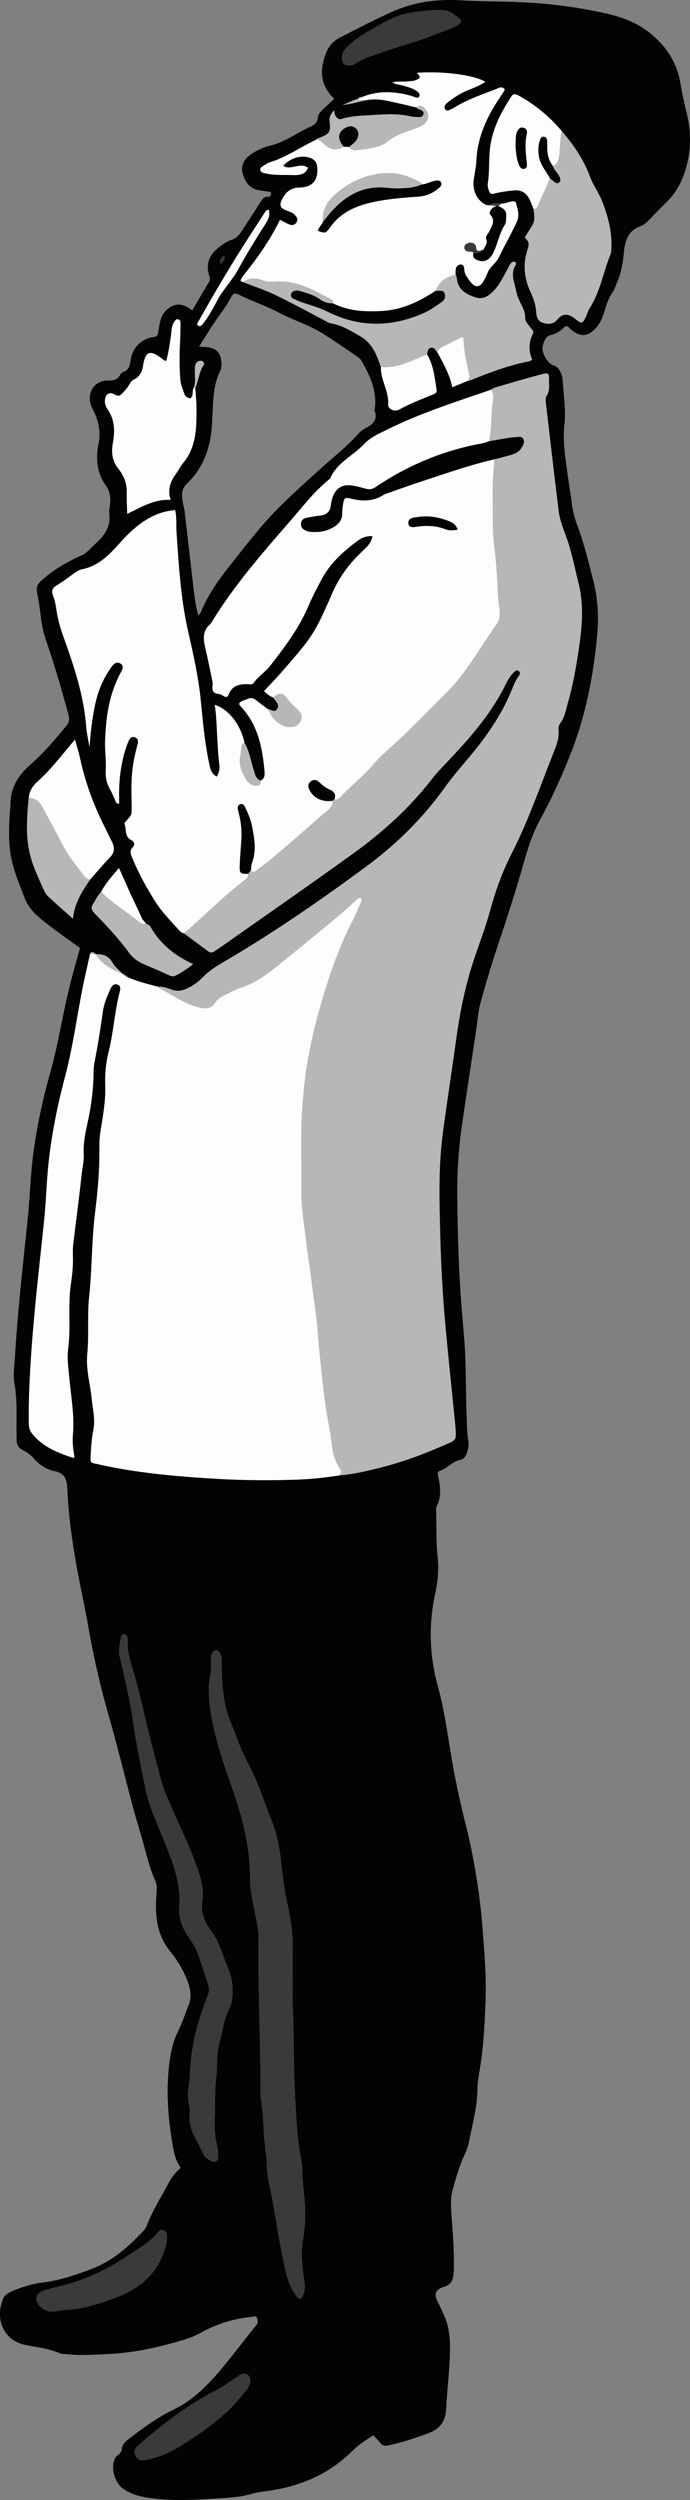 <svg xmlns="http://www.w3.org/2000/svg" id="Layer_1" viewBox="0 0 264.98 958.82"><rect x="0" y="0" width="264.98" height="958.82" fill="#808080" stroke="none"/><defs><style>.cls-1{fill:#3a3a3a;}.cls-1,.cls-2,.cls-3,.cls-4{stroke-width:0px;}.cls-2{fill:#b7b7b7;}.cls-3{fill:#fdfdfd;}.cls-4{fill:#030303;}</style></defs><path class="cls-4" d="M30.74,363.58c-5.2-3.76-10.52-7.41-15.48-11.54-2.59-2.16-4.64-4.63-5.87-7.77-1.69-4.33-3.42-8.64-4.59-13.15-1.63-6.24-1.44-12.58-1.07-18.93.07-1.24.29-2.49.29-3.73-.01-6.25,2.87-10.98,7.45-15,5.2-4.56,9.7-9.79,14.06-15.15,1.15-1.42,1.17-2.7.72-4.37-2.57-9.52-5.38-18.96-8.55-28.29-1.07-3.14-1.77-6.3-2.09-9.6-.3-3.04-.86-6.06-1.4-9.07-.33-1.87.25-3,1.73-4.34,4.61-4.16,9.84-7.17,15.46-9.66,2.1-.93,3.48-2.86,5.17-4.36,3.51-3.11,6.02-6.58,5.4-11.62-.15-1.21.2-2.48.32-3.72.24-2.54-.07-4.89-1.64-7.08-3.46-4.82-3.98-10.29-2.81-15.92.93-4.44.07-8.53-1.79-12.52-.24-.51-.56-.99-.79-1.5-2.33-5.2.81-10.42,6.24-10.33,2.13.04,3.69-.29,4.7-2.25.2-.39.56-.84.94-.95,2.74-.81,2.76-3.13,3.17-5.33.81-4.32,4.34-7.64,8.72-8.14,1.2-.14,1.52-.64,1.67-1.64.18-1.23.43-2.45.67-3.67.35-1.81.97-3.48,2.32-4.82,3.06-3.01,6.36-3.11,10.12-.07,2.17-3.68,4.3-7.34,6.48-10.96.55-.91.29-1.67.01-2.56-1.29-4.16-.01-7.61,3.27-10.28,1.57-1.27,3.29-2.6,5.17-3.19,1.94-.62,3.02-1.79,4.01-3.32,2.28-3.52,4.59-7.01,6.85-10.55.85-1.33,1.43-2.89,3.46-2.77.63.03,1-.52,1.04-1.13.05-.83-.64-.74-1.17-.82-1.12-.16-2.24-.31-3.36-.49-3.79-.61-5.53-3.29-6.42-6.65-.72-2.74.55-5.4,3.32-7.22,2.29-1.5,4.79-2.7,7.42-3.31,5.76-1.33,10.32-5.08,15.61-7.36,1.37-.59,2.41-1.59,2.59-3.49.14-1.51,1.63-2.66,2.76-3.78,1.11-1.1,2.28-2.13,3.54-3.3-5.39-5.02-5.69-10.86-3.32-17.22,1.05-2.81,2.88-4.93,5.47-6.25,6.44-3.31,12.89-6.63,19.47-9.65C158.54.85,167.54-.43,176.89.12c7.35.44,14.73.4,22.09.68,11.58.45,23.03,1.9,34.33,4.5,6.02,1.39,11.6,3.55,16.51,7.56,6.16,5.03,10.16,11.19,11.48,19.03.64,3.8,1.42,7.56,2.37,11.3,1.94,7.64,1.77,15.27-.7,22.8-1.43,4.38-3.65,8.28-6.98,11.51-1.79,1.74-3.51,3.55-5.26,5.32-1.44,1.46-2.82,3.22-4.68,3.89-5.36,1.91-6.12,6.32-6.56,11.01-.35,3.75-1.11,7.39-2.62,10.85-.5,1.14-.85,2.39-1.55,3.39-1.66,2.38-2.49,5.06-3.31,7.77-.75,2.52-1.82,4.87-3.8,6.72-2.72,2.55-5.14,2.74-8.19.52-.55-.4-1.05-.86-1.52-1.35-.7-.72-1.3-.7-1.99.03-1.36,1.41-2.94,2.35-4.91,2.82-2.14.51-2.77,2.63-3.22,4.42-.54,2.13,1.91,6.54,3.96,7.16,2.09.63,2.79,2.14,3.39,3.87.22.63.33,1.33.36,2,.3,5.66,1.32,11.4.67,16.95-.76,6.57.41,12.79,1.22,19.14.49,3.82,1.23,7.61,1.68,11.43.33,2.85,1.11,5.54,2.1,8.2,2.54,6.8,4.23,13.82,6.03,20.84,1.78,6.94,2.22,13.9,1.57,20.91-1.43,15.51-4.35,30.71-10.05,45.29-3.47,8.88-7.42,17.52-12,25.89-2.9,5.28-4.68,11.06-6.32,16.84-3.05,10.79-6.54,21.45-10.1,32.07-2.31,6.88-4.36,13.83-6.28,20.82-.99,3.58-1.24,7.36-1.79,11.06-1.79,11.88-3.6,23.75-5.34,35.63-1.25,8.53-1.9,17.12-1.88,25.75.02,9.86.29,19.72.72,29.58.39,8.95,1.17,17.87,1.92,26.79.84,9.95.55,19.95.96,29.91.13,3.17.07,6.35.63,9.49.31,1.72-.03,3.34-.64,4.99-.49,1.31-1.25,2.18-2.56,2.44-3.01.59-4.86,3.28-7.71,4.16-1,.31-.84,1.19-.66,2,.86,3.93,1.37,7.83-.57,11.63-.24.47-.2,1.11-.19,1.67.19,5.78-.11,11.56.53,17.33.52,4.66.21,9.35-.79,13.88-2.68,12.1-2.41,24.06.88,35.99,2.9,10.51,4.1,21.35,6.07,32.04,1.38,7.46,3.07,14.87,4.93,22.22,2.69,10.57,5.29,26.48,6.11,37.63.69,9.38,1.59,18.76,1.26,28.18-.33,9.29-.78,18.57-2.36,27.76-.38,2.23-.78,4.5-.78,6.75-.01,6.65-1.85,12.99-3.07,19.44-.38,2.01-.99,3.96-1.88,5.81-2.09,4.31-3.33,8.91-4.58,13.5-.87,3.21-.68,6.53-.43,9.8.52,6.67,1.02,13.34.92,20.03-.02,1.24-.09,2.5-.35,3.71-.39,1.78-1.49,3-3.29,3.54-3.48,1.05-4.18,2.65-2.51,5.88.83,1.61,1.56,3.27,2.31,4.91,1.84,4.02,2.35,8.23,2.35,12.58,0,7.95-1.15,15.82-1.5,23.74-.18,4.06-2.16,7.33-6.52,8.95-5.21,1.94-10.42,3.73-15.87,4.84-1.11.22-1.98.08-2.73-.82-.86-1.03-1.8-1.99-2.8-3.1-2.9,1.79-5.7,3.63-8.13,6.04-8.67,8.6-19.29,13.27-31.23,15.11-2.57.4-5.17.64-7.68,1.37-4.28,1.24-8.7,1.45-13.11,1.72-9.72.58-19.44,1.25-29.1-.8-2.38-.5-4.53-1.48-6.54-2.74-3.21-2-5-7.27-3.82-10.85.29-.87.66-1.74,1.46-2.23,1.02-.63,1.39-1.44,1.58-2.65.3-1.91,1.93-3.01,3.36-4.12,5.2-4.04,10.59-7.85,16.51-10.72,6.92-3.35,12.27-8.51,17.14-14.19,5.02-5.84,9.59-12.06,14.47-18.02.79-.97.81-1.69.45-2.72-.49-1.42-1.49-.63-2.25-.57-7.1.62-13.7,2.8-19.91,6.29-2.57,1.45-5.42,2.3-8.25,3.11-8.94,2.57-17.99,4.43-27.35,4.84-5.22.23-10.4.59-15.6,0-.79-.09-1.65,0-2.35-.3-4.2-1.83-8.69-2.33-13.13-3.19-3.63-.7-6.77-2.61-8.56-6.12-1.92-3.78-1.69-7.65-.22-11.48.6-1.55,2.01-2.43,3.5-3.05,3.76-1.56,7.55-2.82,11.69-3.32,6.63-.8,12.97-2.94,19.21-5.35,7.71-2.99,13.68-8.28,19.25-14.15.62-.65,1.23-1.4,1.54-2.22,2.22-5.86,5.61-11.11,8.53-16.61,1.13-2.13,2.57-3.97,4.56-5.64-1.97-2.68-2.62-5.75-3.15-8.89-1.72-10.22-2.54-20.46-1.29-30.81.54-4.42,1.39-8.67,3.42-12.72,1.62-3.23,2.72-6.71,4.06-10.08,1.62-4.1.15-8.04-1.56-11.8-1.46-3.21-3.45-6.17-5.64-8.88-5.35-6.63-5.76-14.31-5.14-22.23.13-1.63.21-3.15-.46-4.63-2.62-5.7-3.74-11.85-5.56-17.78-4.54-14.85-7.85-30.01-12.16-44.92-3.3-11.42-5.97-23.03-8.01-34.77-1.3-7.48-3-14.88-4.35-22.35-1.8-10.04-3.3-20.14-3.71-30.35-.15-3.62-.7-6.14-4.94-7.01-3.03-.62-5.81-2.35-7.97-4.91-1.13-1.34-2.74-2.4-4.33-3.2-1.71-.86-2.21-2.18-2.25-3.83-.06-3.06-.05-6.12-.03-9.18.03-4.19-.06-8.36-.81-12.52-.6-3.35,0-6.78.2-10.17,1.06-17.77,3.1-35.45,4.93-53.15.61-5.86.86-11.76,1.36-17.63,1.11-13.15,3.82-25.99,7.38-38.67,2.97-10.59,4.58-21.49,7.2-32.15,1.24-5.05,2.7-10.05,4.1-15.22ZM47.78,374.01c-.07-.43-.33-.6-.75-.55l-.06-.04c-1.27-1.39-2.83-2.61-3.75-4.2-1.5-2.6-3.61-3.44-6.39-3.25l-.07-.03c-1.23-1.06-1.49-1.08-2.17-.17-1.02,4.64-2.12,9.26-3.03,13.92-2.15,11-3.65,22.13-6.52,32.98-3.28,12.4-5.79,24.93-6.8,37.74-.47,5.99-.71,12-1.33,17.97-1.74,16.8-3.74,33.57-4.9,50.42-.62,9.05-1.08,18.1-.96,27.18.02,1.56.42,2.83,1.42,4.03,4.1,4.93,9.71,7.22,15.58,9.07.25.08.43-.05.53-.5-.5-2.63-.86-5.48-.6-8.27.68-7.3-.69-14.44-1.36-21.63-.36-3.85-.95-7.72-.45-11.51.8-6.12.3-12.22.51-18.33.05-1.36.08-2.72.24-4.06.49-4.04,1.17-8.06,1.08-12.15-.04-1.81-.1-3.64.11-5.44,1.03-8.75,2.25-17.48,3.16-26.24.29-2.81,1.01-5.57.87-8.43-.2-4,.57-7.9,1.44-11.77,1.21-5.43,2-10.9,2.26-16.46.11-2.26-.02-4.53.42-6.78,1.31-6.55,2.33-13.14,3.26-19.75.43-3.03,1.67-5.87,2.95-8.65.51-1.1,1.35-1.98,2.67-1.51,1.18.43,1.16,1.49.88,2.58-1.98,7.56-2.38,15.42-4.26,23-1.06,4.29-1.54,8.66-1.35,13.12.15,3.5-.23,7-.7,10.48-.58,4.26-1.62,8.47-1.55,12.8.13,8.39-.55,16.77-1.6,25.05-1.38,10.92-1.17,21.9-2.34,32.82-.77,7.17,0,14.47-.7,21.71-.58,5.91,1.12,11.68,1.72,17.52.41,3.94,1.41,7.85.6,11.81-.66,3.24-.84,6.5-1.03,9.79-.18,2.99.21,2.7,2.29,3.15.66.14,1.32.3,1.99.45,14.77,3.19,29.79,4.45,44.83,5.31,9.61.55,19.25.59,28.88.32,5.78-.16,11.53-.74,17.24-1.63,5.43-.46,10.72-1.67,15.97-3,8.59-2.16,16.86-5.24,24.97-8.81,4.18-1.84,4.27-1.64,3.94-6.18-.05-.68-.1-1.36-.17-2.03-1.31-13.2-2.73-26.38-3.9-39.59-1.31-14.69-1.82-29.42-2.06-44.16-.15-9.2.05-18.38,1.25-27.49,1.6-12.13,3.5-24.22,5.17-36.34,1.42-10.27,3.46-20.31,6.72-30.12,2.04-6.13,4.42-12.16,6.1-18.38,2.12-7.81,4.82-15.41,8.48-22.55,6.29-12.25,10.73-25.22,15.79-37.95,1.2-3.02,2.54-6.06,2.16-9.5-.09-.83.24-1.9.76-2.56,1.6-2.07,1.96-4.54,2.64-6.92,1.57-5.45,2.73-10.98,3.64-16.59,1.64-10.1,3.2-20.1.59-30.33-1.39-5.47-2.4-11.04-4.27-16.4-1.26-3.63-2.84-7.2-3.31-11.05-1.66-13.61-3.26-27.22-4.84-40.84-.13-1.1-.3-2.5.23-3.31,1.33-2.02.87-4.17.92-6.26.06-2.34-.31-2.64-2.59-2.04-5.25,1.38-10.48,2.88-15.69,4.44-1.38.41-2.86.67-4.07,1.56-13.36,4.61-26.85,8.86-39.57,15.16-3.24,1.6-6.54,2.95-9.11,5.68-4.21,4.48-10.37,7.03-12.99,13.1-.08.19-.3.34-.47.48-5.77,4.67-10.25,10.56-15.07,16.11-10.7,12.3-21.43,24.58-29.97,38.57-.18.29-.35.61-.6.82-2.82,2.4-2.73,5.41-1.97,8.66,1.03,4.41,1.93,8.84,2.85,13.28.27,1.32-.4,2.93.4,3.98.76.99,2.54.56,3.6,1.47.17.14.38.24.59.33.77.35,1.29.09,1.58-.69,1.29-3.51,4.16-4.14,7.42-4.06.76.02,1.61.35,2.19-.46,1.81-2.5,4.5-4.19,6.37-6.58,5.57-7.14,11.05-14.37,14.64-22.81,1.55-3.64,3.39-7.16,5.28-10.65,3.28-6.04,8.23-10.47,13.64-14.46,1.61-1.19,3.44-1.98,5.75-1.76-.5,2.3-1.77,3.83-3.3,5.2-5.55,5.01-9.84,10.91-12.68,17.85-.99,2.41-2.14,4.75-3.21,7.12-1.97,4.36-4.4,8.45-7.4,12.16-2.91,3.61-5.97,7.1-9.03,10.58-1.92,2.18-3.96,4.25-6.06,6.49,1.16,1.02,2.1,1.98,3.45,2.39.2.26.38.54.6.79.89,1.05,1.87,2.22,1.07,3.6-.99,1.71-2.39.19-3.61.15-1.54-1.15-3.1-2.27-4.6-3.47-1-.8-2.05-.99-3.16-.47-1.1.52-2.42.63-3.23,1.63-.08.55.19.89.51,1.23,6.67,6.99,8.38,15.81,9.19,24.96.12,1.39.04,2.75-1.46,3.5-1.91-.65-2.19-2.39-2.71-3.99-1.12-3.49-1.57-7.21-3.53-10.42-1.49-7.02-6.07-12.93-11.42-14.64.17,1.38.38,2.72.48,4.06.47,6.33.52,12.69,1.28,19,.19,1.56-.08,3.05-1.05,4.48-1.97-1.1-2.4-2.82-2.79-4.61-1.79-8.21-2.52-16.59-3.35-24.91-.89-8.93-2.89-17.65-4.85-26.31-2.83-12.47-3.55-25.08-4.42-37.72-.2-2.86.14-5.79-.54-8.68-7.67.68-13.36,4.62-18.44,9.67-2.17,2.16-4.11,4.54-6.28,6.69-3.1,3.07-6.64,5.48-11.03,6.36-.9.18-1.7.59-2.45,1.12-2.41,1.7-4.75,3.51-7.26,5.03-1.82,1.09-2.09,2.23-1.35,4.14.69,1.77,1.04,3.71,1.31,5.61.5,3.5,1.49,6.83,2.69,10.15,4,11.09,7.73,22.27,8.67,34.15.21,2.67.83,5.31,1.26,7.97.44-5.96,1.08-11.8,2.44-17.56,1.14-4.81,3.16-9.2,6.02-13.21.85-1.19,1.92-2.15,3.41-1.28,1.44.84.9,2.09.26,3.26-4.57,8.27-5.84,17.31-6.13,26.56-.12,3.74.48,7.52.25,11.18-.19,3.08.56,5.43,1.97,7.88.62,1.08,1.03,2.27,1.59,3.38.31.61.26,1.6,1.57,1.48,0-2.07-.07-4.11.01-6.14.21-5.35,1.04-10.59,2.76-15.68.29-.86.64-1.7,1.02-2.51.42-.91,1.14-1.47,2.17-1.15,1.19.37,1.46,1.33,1.2,2.45-.2.88-.46,1.75-.67,2.63-.54,2.2-.98,4.42-1.28,6.67-.68,5.09-.44,10.18-.38,15.28.04,2.85,0,2.84-2.52,5.54-.13.14-.3.42-.25.55.84,2.08-.12,4.88,2.52,6.27,1.19.63,1.68,1.77.69,2.79-1.34,1.38-.82,2.66-.25,4.04,2.42,5.89,5.48,11.45,8.87,16.81,2.73,4.3,6.36,7.93,9.81,11.68.27.3.79.36,1.2.54,3.08,2.28,6.16,4.57,9.24,6.85.82.61,1.65.63,2.5.01.92-.66,1.89-1.26,2.81-1.91,16.78-11.81,33.65-23.49,50.29-35.48,11.35-8.18,21.73-17.47,30.33-28.62,1.59-2.06,3.39-3.96,5.19-5.85,9.03-9.45,17.7-19.15,23.45-31.08.74-1.54,1.74-2.92,2.95-4.13.5-.5,1.1-.94,1.77-.44.66.49.56,1.27.14,1.83-1.53,2.02-2.33,4.4-3.3,6.69-2.67,6.3-6.23,12.03-10.27,17.55-4.7,6.42-10.26,12.13-14.88,18.57-8.41,11.75-18.56,21.77-30.09,30.28-18.06,13.32-36.55,26.06-55.98,37.35-2.57,1.49-4.94,3.19-7.02,5.31-1.93,1.96-4.15,3.51-6.71,4.53-1.61.64-3.17.81-4.94.19-1.77-.63-3.6-1.36-5.58-1.22-3.91-1-7.83-1.97-11.55-3.61-.25-.51-.63-.8-1.23-.75l-.02-.02ZM137.5,37.87l-.09.04c-2.04.56-3.86,1.68-5.85,2.32,2.87-.22,5.67-1.02,8.49-1.68,2.9-.63,5.8-.5,8.68.1,3.06.64,6.11,1.38,9.16,2.07.18.3.4.48.73.18.46.11.91.22,1.37.33.37.68,1.13.68,1.71.99.62.33,1.17.79.92,1.61-.23.73-.87,1.09-1.57,1.08-1.12,0-2.28-.04-3.36-.29-6.3-1.43-12.62-.52-18.94-.26-2.02.08-4.04.48-6.05.8-1.05.17-2.01,1.12-3.15.14-.86-.75-1.16-1.73-1.14-3q-2.14,1.93-1.82,4.31c.52,3.92.02,4.75-3.85,6.22-.53.2-1.08.31-1.44.8-5.91,2.79-11.29,6.67-17.62,8.6-.85.26-1.61.82-2.37,1.31-.65.41-1.53.75-1.28,1.75.23.9,1.05.98,1.85,1.17,3.53.84,7.14.55,10.7.67,2.3.07,4.79-.17,5.71-2.79-2.99-2.31-6.36,1.18-9.5-.73,2.67-3.11,7.23-4.37,10.55-3,1.45.6,2.32,1.66,2.51,3.32.55,4.96-1.71,7.95-6.81,8-3.47.04-5.26,1.81-6.66,4.49-1.19,2.28-.76,3.37,1.77,4.34,1.06.41,2.18.7,2.99,1.52.82.82,1.51,1.78.76,3-.73,1.19-1.86,1.21-2.98.73-1.12-.48-2.18-1.1-3.36-1.71-3.78,7.7-8.53,14.52-13.8,21.01-.49.61-.93,1.29-1.26,1.99-.29.63.36.65.74.82,4.17,1.63,8.46,3.02,12.48,4.95,6.39,3.06,12.6,6.49,18.89,9.76.8.41,1.58,1.01,2.43,1.14,4.23.67,7.77,2.88,11.36,4.97,2.84,1.65,4.74,4.13,6.07,7.06.7,1.52,1.21,3.13,1.81,4.7.04.67.02,1.35.11,2.02.57,4.23,3.02,8.03,2.7,12.52-.12,1.63,2.49,2.8,4.14,1.88,4.27-2.38,8.83-4.1,13.33-5.93,1.04-.42,1.23-.89,1.05-2.02-.72-4.54-1.12-9.15-3.61-13.21.25-1,.07-2.29,1.46-2.6,1.4-.32,1.78.89,2.38,1.75.06.09.17.14.25.2,2.25,4.18,4.59,8.31,5.62,13.2,2.28-.94,4.14-1.7,5.99-2.46.43-.11.87-.17,1.27-.34,6.81-2.79,13.69-5.35,20.91-6.9.75-.16,1.61-.07,2.46-.96-1.35-3.22-1.4-6.62.34-9.94.47-.89-.39-1.42-.81-2.06-.86-1.31-2.27-2.46-2.22-4.11.07-2.19-.97-3.87-1.85-5.7-.68-1.42-1.31-2.92-1.59-4.46-.59-3.31-2.4-6.64-.14-10.01.25-.38.12-.93-.35-1.15-.43-.21-.89-.03-1.25.27-.81.68-1.08,1.7-1.58,2.58-1.57,2.73-2.9,5.64-5.05,7.97-1.88,2.04-4.15,3.78-7.16,2.82-3.68-1.17-6.91-2.97-7.27-7.49-.03-.43-.28-.85-.43-1.27,0-.56-.03-1.11,0-1.67.07-1.29.79-2.22,2.03-2.22,1.08,0,1.28,1.07,1.33,2.02.11,1.94,1.39,3.33,2.46,4.73,1.74,2.28,3.59,2.05,4.98-.45.55-.99,1.09-1.99,1.47-3.05.87-2.44,3.27-3.73,4.34-5.99,2.21-4.67,4.9-9.1,6.98-13.85,1.07-2.45.15-4.64-.35-6.9-.16-.73-.92-.8-1.68-.7-1.34.19-2.56.95-3.95.83-1.61-.1-3.26-.51-4.7.64-.44-.05-.94.01-1.31-.17-3.45-1.75-5.22-5.5-4.63-9.74.33-2.35.89-4.69.99-7.05.27-6.72,2.37-12.83,5.55-18.69,1.46-2.7,3.21-5.19,4.86-7.76.27-.42.81-.96.14-1.45-.33-.24-.83-.32-1.26-.33-.31,0-.63.22-.95.34-5.67,2.24-11.51,4.08-16.72,7.36-.67.42-1.42.7-2.13,1.04-.6.29-1.12.1-1.48-.39-.28-.38-.28-.85-.1-1.29.27-.66.8-1.07,1.34-1.49,2.32-1.83,4.79-3.41,7.55-4.5,2.29-.9,4.54-1.87,6.67-3.19-4.16-2.62-15.97-4.17-26.25-3.5,1.51,1.77,1.44,2.02-.57,2.85-.98.41-1.99.36-3,.47-1.9.22-3.85-.14-5.86.37,1.45.87,2.96.88,4.36,1.3,1.52.46,3.06.85,4.43,1.66.88.52,2.01,1.38,1.56,2.34-.53,1.13-1.71.29-2.65.02-6.54-1.93-13.07-2.32-19.54.36-.58-.11-1.07,0-1.36.58ZM38.84,342.08c-1.33,1.26-2,2.97-3.01,4.45-.99,1.47-.72,2.53.53,3.8,4.69,4.76,9.23,9.66,13.2,15.06,1.43,1.94,3.32,3.38,5.56,4.34,3.33,1.43,6.65,2.85,9.95,4.35.9.41,1.66.48,2.55,0,2.28-1.22,4.43-2.61,6.56-4.33-6.51-2.96-11.81-7.01-15.58-12.94-.61-.97-1.04-2.34-2.54-2.48-.35-.84-1.18-1.3-1.57-2.17-1.37-3.09-2.88-6.12-4.29-9.2-1.49-3.24-2.91-6.51-4.49-10.06-2.64,3.12-5.19,5.82-6.86,9.17ZM11.06,306.02c-.42,3.35-.59,6.72-.68,10.1-.16,5.83.69,11.48,2.86,16.9,1.09,2.72,2.28,5.41,3.49,8.08.42.91.89,1.9,1.61,2.56,3.03,2.83,6.16,5.55,9.66,8.69.64-6.05,3.56-10.59,6.65-15.05,2.48-2.79,4.86-5.66,7.46-8.33,1.88-1.93,2.05-3.85.87-6.11-.88-1.7-1.66-3.47-2.53-5.17-4.34-8.49-7.65-17.34-9.67-26.67-.52-2.38-1.27-4.7-1.99-7.36-4.92,5.74-9.15,11.46-14.5,16.21-1.73,1.54-3.06,3.64-3.23,6.17ZM74.32,148.89c-.59,1.25.17,2.98-1.31,3.92-1.14-.27-1.95-.87-2.28-1.92-.54-1.71-1.32-3.33-1.47-5.19-.39-4.76-.37-9.5-.12-14.26.13-2.49.16-4.98.2-7.47.01-.7-.25-1.38-1.01-1.53-.64-.13-1.01.44-1.33.89-1.27,1.76-1.08,3.88-1.4,5.86-.5,3.09-.85,6.2-1.75,9.15-.3.03-.45.09-.52.04-.73-.52-1.44-1.07-2.17-1.59-3.54-2.48-5.15-1.81-6.04,2.47-.05.22-.08.45-.11.67-.33,2.48-1.22,4.56-3.69,5.68-.84.38-1.29,1.23-1.75,2.03-.62,1.08-1.44,2-2.3,2.91-1.02,1.08-1.59,1.68-3.27.73-2.16-1.22-3.69.07-3.71,2.59,0,1.19.42,2.22,1.08,3.16,2.72,3.92,2.81,8.24,2.01,12.72-.64,3.57-.41,6.9,2.02,9.93,2.07,2.57,3.34,5.44,3.28,9-.04,2.61.08,5.31.2,8.37,5.49-2.6,10.4-5.73,16.68-5.34-1.34-4.08-.07-7.12,2.01-10,.99-1.37,1.75-2.93,2.83-4.23,5.26-6.35,5.06-14.01,5.06-21.53,0-2.33-.34-4.72-.45-7.09,1.24-2.84,1.37-6.08,3.14-8.74.3-.44.35-1.09-.24-1.48-.5-.33-1.06-.37-1.6-.13-1.36.61-1.43,1.82-1.48,3.1-.1,2.43.48,4.91-.5,7.28ZM204.88,80.13c.24,2.01.71,4.06-.29,5.98-.68,1.3-1.56,2.49-2.3,3.76-.31.53-1.05,1.14-.33,1.75,1.72,1.45.93,3.12.45,4.68-1.71,5.49-.99,10.78,1.4,15.85,1.13,2.4,1.92,4.81,2.1,7.45.12,1.88.56,3.62,2.69,4.24,2.07.6,3.85.58,5.48-1.32,1.96-2.29,3.74-2.33,6.25-.66.47.31.87.73,1.33,1.05,1.7,1.16,2.11,1.08,3.07-.83.66-1.31,1-2.8,1.78-4.02,4.04-6.3,5.16-13.72,7.94-20.51.29-.71.29-1.55.33-2.34.31-6.22-1.25-12.06-3.46-17.81-1.3-3.4-3.56-6.32-4.78-9.69-2.4-6.6-6.31-12.18-10.82-17.43-1.06-1.17-2.07-2.39-3.19-3.51-4.03-4.02-8.5-7.46-13.52-10.17-1.01-.54-1.83-.8-2.6.35-3.79,5.7-6.94,11.69-8.05,18.52-.8,4.92-.27,9.96-1.04,14.89-.14.9.1,1.79.38,2.67.37,1.13.76,1.58,2.17,1.2,2.28-.62,4.66-.9,7.02-1.17,3.34-.39,5.36.85,6.71,3.94.45,1.03.85,2.09,1.27,3.14ZM76.47,132.93c1.71.15,2.84.14,3.92.36,2.27.46,3.88,1.59,4.39,4.1.35,1.73.52,3.37-.26,4.97-2.3,4.71-2.63,9.77-2.84,14.9-.18,4.29-.31,8.67-1.29,12.81-1.36,5.79-4.1,11.16-8.47,15.27-2.45,2.31-2.15,4.7-1.72,7.31.18,1.1.55,2.19.68,3.31,1.15,9.9,2.29,19.8,3.44,29.69.4,3.41.75,6.84,1.93,10.51.48-.74.78-1.08.94-1.48,2.56-6.25,6.32-11.72,10.5-16.99,6.13-7.72,12.03-15.6,19.02-22.63,5.6-5.63,11.51-10.92,17.41-16.2,4.55-4.08,9.38-7.83,13.44-12.45.73-.83,1.68-1.56,2.66-2.08,2.79-1.46,4.95-3.15,3.67-6.81-.17-.48.11-1.11.16-1.68.51-6.54-2.12-12.14-5.3-17.56-.39-.66-1.05-1.21-1.7-1.65-4.12-2.8-8.24-5.6-12.42-8.3-5.63-3.64-12.1-5.56-18.01-8.67-4.68-2.47-9.78-4.14-14.55-6.46-1.65-.8-2.42-1.02-3.33.76-1.6,3.13-3.77,5.92-5.77,8.81-2.18,3.15-4.15,6.44-6.51,10.14ZM112.36,760.15c0-4.31-.09-8.62.02-12.92.14-5.81-.79-11.49-2.04-17.11-1.31-5.85-1.9-11.81-2.59-17.73-.59-5.01-1.73-9.78-3.56-14.41-2.58-6.52-4.68-13.21-7.85-19.52-1.87-3.72-3.8-7.46-5.21-11.42-1.63-4.57-3.82-8.91-4.75-13.75-.96-5.04-1.26-10.08-1.26-15.18,0-1.24.14-2.5-.44-3.68-.35-.72-.66-1.55-1.62-1.5-1.03.05-1.61.81-1.86,1.72-.18.64-.14,1.34-.16,2.02-.05,1.7.19,3.45-.16,5.09-1.17,5.56-.61,11.11.33,16.53,1.49,8.58,4.2,16.88,7.13,25.09,4.31,12.07,7.76,24.31,7.71,37.3-.01,2.91.54,5.84,1.02,8.72.79,4.78,2.29,9.52,2.23,14.36-.25,18.92.71,37.82.76,56.74,0,1.47-.13,2.98.12,4.41,1.2,6.92.88,13.97,1.95,20.89.53,3.47.22,7.07.96,10.44,2.55,11.57,3.97,23.35,6.62,34.89.79,3.44,1.99,6.74,4.22,9.56,1.04,1.31,1.84,1.22,2.44-.32.71-1.81.78-3.64.49-5.64-.73-5.01-1.47-9.99-.59-15.15.58-3.4.92-6.92.91-10.45-.01-4.09-.56-8.13-.87-12.17-.23-2.92-.06-5.91-.65-8.77-1.69-8.11-1.92-16.39-2.38-24.58-.61-11.06-.34-22.17-.86-33.26-.16-3.39-.02-6.8-.02-10.2ZM77.75,728.8c.72-5.86-1.5-11.17-3.49-16.43-2.2-5.81-4.99-11.4-7.44-17.12-1.82-4.26-3.88-8.44-5.09-12.94-1.55-5.78-3.05-11.57-4.5-17.37-2.02-8.11-3.75-16.3-6.12-24.32-1.12-3.8-2.38-7.57-2.04-11.62.03-.33-.01-.69-.11-1.01-.21-.69-.61-1.26-1.43-1.18-.61.06-1.07.54-1.12,1.12-.22,2.35-1.11,4.65-.53,7.06.55,2.31,1.13,4.61,1.62,6.93,1.22,5.86,2.7,11.68,3.49,17.6,1.17,8.74,3.05,17.33,4.75,25.95,1.47,7.47,4.83,14.35,7.62,21.39,3.1,7.8,6.2,15.56,5.47,24.22-.37,4.36,1.08,8.23,3.55,11.78,1.49,2.14,2.9,4.35,3.76,6.83,1.27,3.63,2.4,7.32,3.66,10.95.55,1.58.6,3.07-.01,4.63-.79,2-1.53,4.02-2.23,6.05-2.78,8.06-4.42,16.34-4.65,24.87-.08,2.72-.86,5.35-.72,8.1.1,2.04.83,3.99.63,6.06-.36,3.62.61,6.94,2.4,10.08,1.01,1.77,1.85,3.63,2.75,5.47.46.93.98,1.8,1.99,2.23,1,.42,1.92,1.49,3.1.69,1-.67.64-1.85.68-2.84.05-1.02-.07-2.01-.33-3.02-.79-3.08-1.12-6.22-.98-9.41.24-5.42-.02-10.83.56-16.27.51-4.81.13-9.67,1.43-14.46,1.15-4.24,1.63-8.65,3.72-12.64.9-1.71,1.07-3.64,1.19-5.59.22-3.73-.64-7.14-2.09-10.53-1.9-4.46-2.97-9.32-5.96-13.26-2.73-3.59-4.41-7.37-3.52-11.99ZM20.54,886.46c1.35.2,2.63-.49,3.97-.53,7.12-.19,13.72-2.37,20.29-4.88,8.55-3.26,15.09-8.5,18.16-17.45.67-1.95,1.26-3.86,1.14-5.94-.06-.95-.23-1.83-1.17-2.27-1-.47-1.79.06-2.37.79-3.09,3.92-7.41,6.19-11.44,8.9-8.16,5.46-16.87,9.59-26.44,11.83-1.97.46-3.95.96-5.88,1.58-3.17,1.02-3.75,3.54-1.46,5.98,1.41,1.5,3.12,2.2,5.22,1.99ZM96.09,912.98c-.04-2.04-1.5-3.08-3.43-2.35-.73.27-1.38.77-2.04,1.2-2.47,1.6-4.8,3.46-7.41,4.77-9.05,4.54-17.13,10.49-24.95,16.84-1.84,1.49-3.61,3.07-5.41,4.62-1.17,1.01-1.49,2.37-.89,3.7.68,1.51,2.16,2,3.71,1.78,1.33-.19,2.62-.67,3.93-1.02,5.44-1.47,10.03-4.53,14.66-7.62,7.29-4.85,14.13-10.16,19.47-17.18,1.07-1.41,2.48-2.71,2.36-4.73ZM134.01,25.1c.8,0,1.56-.1,2.26-.57,3.13-2.12,6.75-3.11,10.24-4.39,6.68-2.46,13.65-4.03,20.23-6.78,3.02-1.26,6.25-2.03,9.08-3.75,1.39-.84,1.62-1.73.45-2.63-1.76-1.36-3.56-2.92-5.91-3.05-4.41-.25-8.8.34-13.12,1.05-5.91.97-10.9,4.29-16.01,7.15-2.85,1.6-5.5,3.56-7.89,5.82-1.29,1.21-2.11,2.64-2.03,4.48.09,1.94.78,2.64,2.7,2.67ZM103.24,80.51c-1.03-.11-1.24.51-1.53.95-3.38,5.22-6.79,10.42-10.09,15.69-2.93,4.68-5.76,9.42-8.56,14.18-2.35,3.99-4.62,8.03-6.91,12.05-.26.46-.73.99-.08,1.47.54.4,1.11.17,1.51-.26.46-.49.84-1.06,1.24-1.61,1.8-2.48,3.24-5.17,4.67-7.87,2.24-4.22,5.72-7.62,7.97-11.79,3.34-6.18,7.08-12.1,10.83-18.01.99-1.56,1.41-2.99.95-4.81ZM84.65,101.24c1.12-.98,1.91-1.74,1.57-3.38-1.11.89-2.04,1.5-1.57,3.38Z"></path><path class="cls-2" d="M60.58,378.39c1.98-.15,3.8.58,5.58,1.22,1.76.63,3.32.46,4.94-.19,2.57-1.02,4.78-2.57,6.71-4.53,2.08-2.11,4.44-3.81,7.02-5.31,19.43-11.28,37.92-24.02,55.98-37.35,11.53-8.51,21.68-18.53,30.09-30.28,4.61-6.44,10.18-12.15,14.88-18.57,4.04-5.52,7.6-11.25,10.27-17.55.97-2.28,1.76-4.67,3.3-6.69.43-.56.52-1.34-.14-1.83-.67-.5-1.27-.07-1.77.44-1.21,1.21-2.21,2.6-2.95,4.13-5.74,11.93-14.42,21.63-23.45,31.08-1.8,1.88-3.6,3.79-5.19,5.85-8.6,11.15-18.98,20.44-30.33,28.62-16.64,11.99-33.52,23.67-50.29,35.48-.93.65-1.89,1.25-2.81,1.91-.86.62-1.68.6-2.5-.01-3.08-2.28-6.16-4.56-9.24-6.85,3.19-2.87,6.42-5.7,9.56-8.63,4.3-4.01,8.66-7.94,13.35-11.5.9-.68,1.89-1.32,1.71-2.7.36-.49.73-.98,1.09-1.47.42.61.9,1.04,1.66.46,2.07-1.57,4.21-3.06,6.19-4.74,6.46-5.49,12.91-10.98,19.23-16.63,1.77-1.59,4.19-2.84,4.48-5.67-.03-.35.13-.48.46-.39,1.46.14,2.27-.91,3.1-1.8,3.78-4.04,8.25-7.37,11.82-11.66,2.89-3.46,6.47-6.31,9.77-9.41,6.19-5.82,12.12-11.91,18.13-17.91,2.32-2.32,4.44-4.79,6.44-7.42,4.67-6.13,8.56-12.77,13.02-19.03.81-1.14,1.18-2.37,1.24-3.8.09-2.18-.5-4.26-.62-6.4-.37-6.31-.53-12.64-1.38-18.92-.9-6.64-.62-13.32-.73-19.99-.08-4.76.27-9.48.69-14.21,2.07-.54,4.14-1.04,6.19-1.64,1.52-.45,3-1.06,3.98-2.41.81-1.12,1.53-2.44.88-3.75-.6-1.23-2.03-.68-3.09-.66-1.34.02-2.69.28-4.03.5-2,.32-3.98.7-5.97,1.05.22-1.77.54-3.52.64-5.3.15-2.78.22-5.56.52-8.35.21-1.97.97-4.19-.52-6.09,1.21-.9,2.69-1.15,4.07-1.56,5.21-1.56,10.43-3.06,15.69-4.44,2.29-.6,2.65-.3,2.59,2.04-.05,2.09.4,4.24-.92,6.26-.53.81-.36,2.21-.23,3.31,1.58,13.62,3.18,27.23,4.84,40.84.47,3.86,2.04,7.42,3.31,11.05,1.86,5.36,2.87,10.93,4.27,16.4,2.61,10.23,1.05,20.23-.59,30.33-.91,5.61-2.06,11.14-3.64,16.59-.69,2.38-1.05,4.85-2.64,6.92-.51.67-.85,1.73-.76,2.56.38,3.44-.96,6.48-2.16,9.5-5.06,12.73-9.51,25.7-15.79,37.95-3.66,7.14-6.36,14.74-8.48,22.55-1.69,6.22-4.07,12.25-6.1,18.38-3.26,9.81-5.3,19.85-6.72,30.12-1.67,12.12-3.57,24.21-5.17,36.34-1.2,9.11-1.4,18.29-1.25,27.49.24,14.74.75,29.47,2.06,44.16,1.17,13.21,2.59,26.39,3.9,39.59.07.68.12,1.36.17,2.03.33,4.54.24,4.34-3.94,6.18-8.11,3.57-16.38,6.65-24.97,8.81-5.25,1.32-10.55,2.54-15.97,3,.7-.67,1.54-1.08.62-2.4-2.18-3.13-3.05-6.76-3.4-10.54-.18-1.91-.52-3.8-.88-5.69-1.95-10.33-2.87-20.79-3.95-31.23-.39-3.82-.51-7.65-1.02-11.47-.54-4.03-1.15-8.05-1.64-12.08-.67-5.49-1.58-10.95-2.21-16.45-.74-6.51-1.95-12.97-1.85-19.55.18-11.43-.48-22.87.56-34.31.46-5.07.94-10.14,1.84-15.12,1.18-6.55,2.58-13.07,4.42-19.49,3.41-11.88,7.19-23.6,12.93-34.6,1.15-2.2,2.08-4.52,3.08-6.81.25-.58.65-1.26-.23-1.74-.92,0-1.36.73-1.94,1.24-2.3,2.01-4.52,4.11-6.88,6.06-7.32,6.05-14.65,12.09-22.05,18.03-4.5,3.62-9.1,7.14-14.69,8.98-2.5.82-4.75,2.14-7.09,3.28-1.15.56-2.18,1.27-2.84,2.36-1.48,2.44-3.53,2.68-6.13,2.1-5.98-1.34-10.72-5.15-16.06-7.74-.06-.03-.04-.21-.06-.33Z"></path><path class="cls-3" d="M60.58,378.39c.02.11,0,.3.06.33,5.35,2.59,10.09,6.4,16.06,7.74,2.61.58,4.65.34,6.13-2.1.66-1.09,1.7-1.8,2.84-2.36,2.34-1.14,4.59-2.46,7.09-3.28,5.59-1.84,10.19-5.36,14.69-8.98,7.4-5.95,14.73-11.99,22.05-18.03,2.35-1.94,4.58-4.05,6.88-6.06.58-.5,1.02-1.25,1.94-1.24.88.48.48,1.16.23,1.74-1,2.28-1.93,4.6-3.08,6.81-5.74,11-9.53,22.72-12.93,34.6-1.84,6.42-3.24,12.94-4.42,19.49-.9,4.98-1.38,10.05-1.84,15.12-1.04,11.44-.38,22.88-.56,34.31-.1,6.57,1.1,13.04,1.85,19.55.63,5.5,1.54,10.96,2.21,16.45.49,4.03,1.1,8.06,1.64,12.08.51,3.82.63,7.65,1.02,11.47,1.08,10.45,1.99,20.9,3.95,31.23.36,1.89.7,3.78.88,5.69.35,3.78,1.22,7.41,3.4,10.54.92,1.32.08,1.74-.62,2.4-5.71.89-11.46,1.47-17.24,1.63-9.63.27-19.27.23-28.88-.32-15.04-.86-30.05-2.12-44.83-5.31-.66-.14-1.32-.3-1.99-.45-2.08-.45-2.46-.17-2.29-3.15.19-3.28.37-6.54,1.03-9.79.8-3.96-.19-7.87-.6-11.81-.6-5.84-2.3-11.61-1.72-17.52.71-7.24-.06-14.54.7-21.71,1.17-10.92.95-21.9,2.34-32.82,1.05-8.27,1.73-16.65,1.6-25.05-.07-4.33.97-8.54,1.55-12.8.47-3.48.85-6.98.7-10.48-.19-4.46.29-8.83,1.35-13.12,1.88-7.59,2.28-15.44,4.26-23,.28-1.09.31-2.15-.88-2.58-1.32-.48-2.16.41-2.67,1.51-1.28,2.78-2.52,5.62-2.95,8.65-.93,6.61-1.96,13.2-3.26,19.75-.45,2.25-.32,4.52-.42,6.78-.27,5.56-1.05,11.03-2.26,16.46-.86,3.86-1.64,7.77-1.44,11.77.14,2.86-.58,5.62-.87,8.43-.91,8.76-2.14,17.49-3.16,26.24-.21,1.79-.15,3.62-.11,5.44.1,4.09-.59,8.11-1.08,12.15-.16,1.34-.2,2.71-.24,4.06-.21,6.11.29,12.21-.51,18.33-.5,3.79.1,7.66.45,11.51.67,7.19,2.03,14.33,1.36,21.63-.26,2.79.1,5.64.6,8.27-.11.44-.28.58-.53.5-5.87-1.86-11.48-4.14-15.58-9.07-1-1.2-1.4-2.47-1.42-4.03-.12-9.08.34-18.13.96-27.18,1.16-16.85,3.16-33.62,4.9-50.42.62-5.97.86-11.98,1.33-17.97,1.01-12.8,3.53-25.33,6.8-37.74,2.87-10.85,4.37-21.98,6.52-32.98.91-4.66,2.02-9.28,3.03-13.92.72.06,1.45.11,2.17.17,0,0,.07.03.07.03,2.26,4,6.14,5.81,10.14,7.45,0,0,.06.04.06.04.06.44.31.63.75.55,0,0,.02.02.02.02.19.61.58.89,1.23.75,3.72,1.63,7.64,2.6,11.55,3.61Z"></path><path class="cls-3" d="M189.87,176.15c-.41,4.73-.76,9.45-.69,14.21.11,6.67-.17,13.34.73,19.99.85,6.27,1.01,12.6,1.38,18.92.12,2.13.72,4.22.62,6.4-.06,1.42-.42,2.65-1.24,3.8-4.45,6.26-8.35,12.9-13.02,19.03-2,2.63-4.12,5.1-6.44,7.42-6.01,6-11.94,12.09-18.13,17.91-3.3,3.1-6.88,5.94-9.77,9.41-3.58,4.29-8.04,7.62-11.82,11.66-.83.89-1.64,1.94-3.1,1.8.75-1.86-.05-3.12-1.7-3.83-1.49-.65-2.73-1.56-3.88-2.68-1.08-1.05-2.36-1.51-3.61-.37-1.26,1.14-.81,2.45-.06,3.69,1.73,2.87,4.96,4.19,8.79,3.58-.28,2.83-2.7,4.09-4.48,5.67-6.32,5.65-12.77,11.14-19.23,16.63-1.98,1.68-4.12,3.17-6.19,4.74-.75.57-1.23.15-1.66-.46.11-.89.06-1.85.37-2.66,1.81-4.78.96-9.52,0-14.29-.5-2.46-1.48-4.72-2.54-6.97-.4-.86-.95-1.7-2.02-1.28-1.03.41-.95,1.41-.76,2.34.09.44.23.87.34,1.31.83,3.31,1.13,6.66.92,10.07-.21,3.38-.54,6.75-.63,10.13-.07,2.65.33,2.89,3.23,2.82.18,1.38-.81,2.02-1.71,2.7-4.69,3.56-9.05,7.49-13.35,11.5-3.14,2.93-6.37,5.76-9.56,8.63-.4-.17-.93-.24-1.2-.53-3.45-3.75-7.08-7.38-9.81-11.68-3.39-5.35-6.46-10.92-8.87-16.81-.57-1.38-1.09-2.66.25-4.04.99-1.02.51-2.16-.69-2.79-2.64-1.39-1.68-4.18-2.52-6.27-.05-.13.12-.4.25-.55,2.52-2.7,2.55-2.7,2.52-5.54-.06-5.1-.31-10.2.38-15.28.3-2.25.73-4.47,1.28-6.67.22-.88.47-1.75.67-2.63.26-1.13,0-2.08-1.2-2.45-1.03-.32-1.75.24-2.17,1.15-.38.82-.73,1.66-1.02,2.51-1.72,5.08-2.55,10.33-2.76,15.68-.08,2.04-.01,4.08-.01,6.14-1.31.12-1.27-.87-1.57-1.48-.56-1.11-.97-2.31-1.59-3.38-1.41-2.45-2.16-4.81-1.97-7.88.23-3.66-.37-7.45-.25-11.18.29-9.25,1.56-18.29,6.13-26.56.64-1.17,1.18-2.42-.26-3.26-1.49-.87-2.56.1-3.41,1.28-2.87,4.01-4.89,8.4-6.02,13.21-1.36,5.76-2,11.6-2.44,17.56-.43-2.65-1.05-5.29-1.26-7.97-.94-11.89-4.67-23.06-8.67-34.15-1.2-3.32-2.19-6.65-2.69-10.15-.27-1.9-.62-3.84-1.31-5.61-.75-1.92-.47-3.05,1.35-4.14,2.52-1.51,4.86-3.33,7.26-5.03.75-.53,1.55-.94,2.45-1.12,4.39-.88,7.92-3.29,11.03-6.36,2.17-2.15,4.12-4.53,6.28-6.69,5.07-5.06,10.77-9,18.44-9.67.68,2.89.34,5.82.54,8.68.87,12.64,1.59,25.25,4.42,37.72,1.97,8.67,3.96,17.39,4.85,26.31.83,8.33,1.56,16.7,3.35,24.91.39,1.8.82,3.51,2.79,4.61.97-1.42,1.24-2.91,1.05-4.48-.76-6.31-.82-12.67-1.28-19-.1-1.35-.32-2.69-.48-4.06,5.35,1.72,9.94,7.62,11.42,14.64-.87,0-1.11.59-1.2,1.31-.13,1.11-.13,2.25-.38,3.33-.87,3.7.49,6.82,2.47,9.77.78,1.16,1.92,1.87,3.36,1.96,1.38.09,2.15-.48,1.98-1.97,1.5-.74,1.58-2.1,1.46-3.5-.81-9.15-2.52-17.97-9.19-24.96-.32-.34-.59-.68-.51-1.23.81-1,2.13-1.11,3.23-1.63,1.11-.53,2.16-.34,3.16.47,1.49,1.2,3.06,2.32,4.6,3.47.68,1.17,1.2,2.48,2.06,3.49,1.73,2.02,3.85,3.42,6.71,3.37,1.8-.04,3.08-.87,3.8-2.38.78-1.63.16-3.06-1.12-4.26-1.57-1.46-3.1-2.93-4.38-4.7-1.38-1.92-2.79-1.8-5.13-.05-1.35-.41-2.29-1.38-3.45-2.39,2.1-2.24,4.14-4.31,6.06-6.49,3.06-3.48,6.12-6.98,9.03-10.58,3-3.71,5.43-7.8,7.4-12.16,1.07-2.37,2.22-4.71,3.21-7.12,2.85-6.94,7.13-12.84,12.68-17.85,1.52-1.37,2.79-2.9,3.3-5.2-2.31-.22-4.14.57-5.75,1.76-5.41,4-10.36,8.42-13.64,14.46-1.89,3.49-3.73,7-5.28,10.65-3.59,8.44-9.07,15.67-14.64,22.81-1.86,2.39-4.55,4.08-6.37,6.58-.59.81-1.43.48-2.19.46-3.26-.07-6.13.55-7.42,4.06-.29.78-.8,1.04-1.58.69-.21-.09-.42-.19-.59-.33-1.06-.9-2.84-.48-3.6-1.47-.81-1.05-.13-2.65-.4-3.98-.91-4.43-1.81-8.87-2.85-13.28-.76-3.25-.85-6.26,1.97-8.66.25-.21.42-.53.6-.82,8.53-13.99,19.27-26.27,29.97-38.57,4.83-5.55,9.31-11.43,15.07-16.11.18-.14.39-.29.47-.48,2.62-6.07,8.78-8.62,12.99-13.1,2.57-2.73,5.87-4.08,9.11-5.68,12.72-6.29,26.21-10.54,39.57-15.16,1.49,1.91.73,4.12.52,6.09-.3,2.79-.36,5.56-.52,8.35-.1,1.77-.42,3.53-.64,5.3-.85.26-1.68.62-2.54.77-14.89,2.71-28.58,8.35-41.1,16.82-1.27.86-2.4.99-3.8.6-1.85-.51-3.72-1.02-5.61-1.27-3.42-.44-5.94,1.23-7.05,4.49-.32.96-.58,1.96-.67,2.97-.23,2.71-1.75,3.91-4.35,4.16-1.8.18-3.58.52-5.35.91-.93.2-1.59.86-1.76,1.86-.2,1.12.2,2.05,1.17,2.6.67.38,1.45.71,2.2.79,3.35.36,6.54-.13,9.44-1.98,1.83-1.17,2.98-2.69,2.97-4.99,0-1.24.16-2.49.36-3.71.37-2.31.7-2.59,2.84-2.06,4.43,1.11,8.7,1.19,12.72-1.42.55-.36,1.26-.5,1.89-.73,6.89-2.53,13.86-4.83,20.84-7.12,6.55-2.15,13.1-4.25,19.82-5.78ZM175.75,203.09c-.6-1.68-1.65-2.52-2.88-3.03-3.16-1.29-6.45-2.08-9.88-2.01-1.35.03-2.7.26-4.03.46-1.23.18-2.26.84-2.13,2.17.14,1.44,1.32,1.64,2.57,1.42.22-.04.45-.08.67-.11,3.74-.52,7.43-.4,11,.99,1.41.55,2.86.53,4.69.11Z"></path><path class="cls-3" d="M159.98,41.23c-.46-.11-.91-.22-1.37-.33-.16-.4-.42-.4-.73-.18-3.05-.7-6.1-1.43-9.16-2.07-2.88-.6-5.78-.74-8.68-.1-.82-.45-1.96.39-2.63-.64,0,0,.09-.04.09-.04.62.2,1.02-.11,1.36-.58,6.46-2.68,12.99-2.29,19.54-.36.94.28,2.12,1.11,2.65-.02.45-.95-.68-1.81-1.56-2.34-1.37-.81-2.91-1.2-4.43-1.66-1.4-.42-2.91-.43-4.36-1.3,2.02-.51,3.96-.16,5.86-.37,1.01-.11,2.02-.07,3-.47,2-.83,2.07-1.08.57-2.85,10.28-.67,22.08.88,26.25,3.5-2.13,1.32-4.38,2.29-6.67,3.19-2.76,1.08-5.23,2.67-7.55,4.5-.54.42-1.07.83-1.34,1.49-.18.45-.18.92.1,1.29.36.5.88.69,1.48.39.71-.34,1.47-.63,2.13-1.04,5.21-3.28,11.05-5.12,16.72-7.36.32-.12.63-.35.95-.34.43,0,.93.09,1.26.33.66.48.12,1.02-.14,1.45-1.64,2.57-3.39,5.06-4.86,7.76-3.17,5.86-5.27,11.97-5.55,18.69-.1,2.36-.66,4.7-.99,7.05-.59,4.25,1.18,8,4.63,9.74.37.19.87.12,1.31.17.97.07,1.94.14,2.91.21-.98.34-1.84.83-2.37,1.77-.28.5-.63,1.05-.16,1.54,2.11,2.25.76,4.32-.28,6.41-.5,1-1.65,2.03-1.24,3.03.72,1.74-.58,2.71-.97,4.01-1.25.24-2.95,1.56-2.96-1.23,0-.1-.07-.22-.13-.31-.73-1.13-1.78-1.3-2.94-.89-.75.27-1.48.73-1.41,1.67.09,1.3,1.04,1.58,2.14,1.59.55,0,1.14-.05,1.37.64-.51,1.87.87,2.39,2.15,2.8,2.07.66,4.06-.38,5.26-2.67,1.88-3.57,2.41-7.71,4.65-11.16.45-.7.43-1.75.49-2.65.17-2.49-.42-3.32-3.06-4.52.41-.3.83-.59,1.24-.89,1.4.12,2.61-.64,3.96-.83.76-.11,1.52-.03,1.68.7.5,2.26,1.42,4.45.35,6.9-2.08,4.75-4.76,9.18-6.98,13.85-1.07,2.26-3.47,3.56-4.34,5.99-.38,1.06-.92,2.06-1.47,3.05-1.38,2.49-3.24,2.73-4.98.45-1.07-1.4-2.35-2.79-2.46-4.73-.05-.95-.25-2.02-1.33-2.02-1.24,0-1.95.93-2.03,2.22-.03.55,0,1.11,0,1.67-3.43.91-6.36,2.42-7.51,6.12-6.26,4.11-12.85,7.35-20.51,7.81-6.56.39-13.01.1-19.05-2.91.18-.62-.01-1.12-.56-1.42-6.63-3.58-13.17-7.38-21.14-6.93-1.78.1-3.63.2-5.34-.5-2.67-1.09-5.2-.88-7.64.63-.37-.17-1.03-.19-.74-.82.33-.71.77-1.39,1.26-1.99,5.26-6.49,10.02-13.31,13.8-21.01,1.19.61,2.24,1.23,3.36,1.71,1.13.48,2.25.45,2.98-.73.75-1.22.06-2.18-.76-3-.81-.82-1.93-1.11-2.99-1.52-2.53-.97-2.96-2.05-1.77-4.34,1.4-2.68,3.19-4.45,6.66-4.49,5.11-.06,7.36-3.05,6.81-8-.18-1.66-1.05-2.72-2.51-3.32-3.32-1.37-7.88-.11-10.55,3,3.13,1.91,6.5-1.58,9.5.73-.92,2.62-3.41,2.86-5.71,2.79-3.56-.11-7.17.17-10.7-.67-.8-.19-1.63-.26-1.85-1.17-.25-1,.63-1.35,1.28-1.75.76-.48,1.53-1.05,2.37-1.31,6.34-1.93,11.71-5.81,17.62-8.6,1.55-.2,2.37.91,3.37,1.79,2.5,2.19,4.76,2.41,7.43.86.67.02,1.34.03,2.01.05.65,1.15,1.83,1.39,2.91,1.26,4.23-.55,8.81-.79,12.14-3.51,2.95-2.41,6.29-3.27,9.61-4.52,1.05-.39,2.09-.82,3.11-1.29,1.06-.49,1.8-1.31,2.29-2.38.7-1.55.12-2.9-.78-4.07-.87-1.12-2.03-1.81-3.4-.59ZM162.02,70.73c-.07-.21-.09-.53-.23-.61-3.39-1.78-6.79-3.42-10.76-3.65-8.78-.51-16.22,2.67-22.59,8.34-2.89,2.57-4.79,6.01-4.43,10.21-.38,1.3-1.67,2.12-1.92,3.5,2.7,1.02,3.01,1.05,4.73-1.39,4.62-6.53,11.65-8.83,18.88-10.11,4.95-.88,10.07-1.29,15.14-1.63,2.91-.2,5.46-1.35,7.67-3.25.71-.61,1.43-1.25.8-2.28-.5-.83-1.37-.66-2.14-.53-1.75.31-3.32,1.31-5.14,1.4Z"></path><path class="cls-1" d="M112.36,760.15c0,3.4-.13,6.81.02,10.2.52,11.08.25,22.2.86,33.26.45,8.19.68,16.46,2.38,24.58.6,2.86.43,5.85.65,8.77.32,4.04.86,8.08.87,12.17.01,3.53-.33,7.05-.91,10.45-.88,5.17-.14,10.15.59,15.15.29,2,.21,3.83-.49,5.64-.6,1.54-1.4,1.62-2.44.32-2.23-2.81-3.43-6.12-4.22-9.56-2.65-11.54-4.07-23.32-6.62-34.89-.74-3.36-.42-6.97-.96-10.44-1.06-6.92-.75-13.98-1.95-20.89-.25-1.44-.11-2.94-.12-4.41-.04-18.91-1.01-37.81-.76-56.74.06-4.83-1.43-9.57-2.23-14.36-.48-2.89-1.03-5.82-1.02-8.72.05-12.99-3.4-25.24-7.71-37.3-2.93-8.21-5.64-16.51-7.13-25.09-.94-5.42-1.5-10.98-.33-16.53.34-1.63.11-3.39.16-5.09.02-.68-.02-1.38.16-2.02.25-.91.83-1.67,1.86-1.72.96-.05,1.27.79,1.62,1.5.58,1.18.44,2.44.44,3.68,0,5.1.29,10.14,1.26,15.18.93,4.85,3.12,9.19,4.75,13.75,1.42,3.96,3.34,7.7,5.21,11.42,3.17,6.31,5.27,13,7.85,19.52,1.83,4.63,2.98,9.41,3.56,14.41.69,5.92,1.29,11.88,2.59,17.73,1.26,5.62,2.19,11.3,2.04,17.11-.11,4.31-.02,8.62-.02,12.92Z"></path><path class="cls-2" d="M93.21,108.13c2.44-1.51,4.97-1.72,7.64-.63,1.71.7,3.56.59,5.34.5,7.96-.45,14.51,3.35,21.14,6.93.55.3.75.8.56,1.42-1.87.06-3.55-.48-5.06-1.58-2.14-1.56-4.67-2.24-7.14-3.02-.76-.24-1.54-.38-2.34-.24-.86.15-1.45.68-1.6,1.53-.13.78.42,1.29,1.05,1.58,1.23.56,2.48,1.11,3.77,1.52,3.23,1.02,6.45,2.02,9.51,3.53,12.38,6.09,24.84,5.8,37.24.11,2.24-1.03,4.26-2.56,6.3-3.97,1.09-.76,1.64-1.93,1.12-3.27-.47-1.21-1.58-1.06-2.61-.98-.22.02-.44-.07-.66-.11,1.15-3.7,4.09-5.21,7.51-6.12.15.42.4.84.43,1.27.35,4.51,3.58,6.31,7.27,7.49,3.01.96,5.28-.79,7.16-2.82,2.15-2.33,3.48-5.24,5.05-7.97.5-.87.77-1.89,1.58-2.58.36-.3.82-.48,1.25-.27.47.22.6.77.35,1.15-2.26,3.37-.46,6.71.14,10.01.28,1.53.91,3.04,1.59,4.46.88,1.83,1.92,3.51,1.85,5.7-.05,1.65,1.36,2.8,2.22,4.11.42.64,1.28,1.16.81,2.06-1.74,3.32-1.69,6.72-.34,9.94-.85.89-1.71.8-2.46.96-7.22,1.55-14.1,4.1-20.91,6.9-.4.17-.85.23-1.27.34.25-.61.74-1.13.58-1.89-.99-4.74-2.23-9.44-2.24-14.34,0-.13-.32-.26-.67-.51-2.54,1.28-5.14,2.63-7.79,3.91-.93.45-1.35,1.14-1.49,2.1-.08-.07-.19-.12-.25-.2-.59-.86-.98-2.07-2.38-1.75-1.39.31-1.21,1.6-1.46,2.6-1.45.61-2.9,1.24-4.36,1.83-4.29,1.74-8.56,3.56-13.37,2.92-.6-1.57-1.11-3.18-1.81-4.7-1.33-2.93-3.24-5.41-6.07-7.06-3.6-2.09-7.13-4.3-11.36-4.97-.85-.14-1.64-.73-2.43-1.14-6.29-3.27-12.5-6.7-18.89-9.76-4.03-1.93-8.31-3.32-12.48-4.95Z"></path><path class="cls-1" d="M77.75,728.8c-.9,4.62.79,8.4,3.52,11.99,2.99,3.93,4.06,8.79,5.96,13.26,1.45,3.39,2.31,6.81,2.09,10.53-.11,1.96-.29,3.88-1.19,5.59-2.09,3.98-2.57,8.39-3.72,12.64-1.29,4.79-.91,9.65-1.43,14.46-.58,5.44-.32,10.85-.56,16.27-.14,3.19.19,6.33.98,9.41.26,1.01.38,2,.33,3.02-.05.99.31,2.17-.68,2.84-1.18.79-2.11-.28-3.1-.69-1.01-.42-1.53-1.29-1.99-2.23-.9-1.83-1.75-3.69-2.75-5.47-1.78-3.14-2.75-6.45-2.4-10.08.2-2.07-.52-4.02-.63-6.06-.14-2.75.65-5.38.72-8.1.24-8.53,1.88-16.81,4.65-24.87.7-2.03,1.44-4.05,2.23-6.05.61-1.56.56-3.05.01-4.63-1.27-3.63-2.39-7.32-3.66-10.95-.86-2.48-2.27-4.69-3.76-6.83-2.47-3.55-3.92-7.42-3.55-11.78.73-8.67-2.37-16.42-5.47-24.22-2.79-7.04-6.15-13.92-7.62-21.39-1.7-8.62-3.58-17.21-4.75-25.95-.79-5.92-2.28-11.74-3.49-17.6-.48-2.32-1.06-4.62-1.62-6.93-.58-2.41.31-4.71.53-7.06.05-.58.51-1.06,1.12-1.12.81-.08,1.22.49,1.43,1.18.1.32.14.68.11,1.01-.35,4.06.91,7.82,2.04,11.62,2.37,8.02,4.1,16.21,6.12,24.32,1.45,5.8,2.95,11.59,4.5,17.37,1.21,4.5,3.27,8.68,5.09,12.94,2.45,5.72,5.24,11.31,7.44,17.12,1.99,5.26,4.21,10.57,3.49,16.43Z"></path><path class="cls-2" d="M215.72,50.27c4.51,5.25,8.42,10.83,10.82,17.43,1.23,3.38,3.48,6.3,4.78,9.69,2.2,5.75,3.77,11.59,3.46,17.81-.04.79-.04,1.63-.33,2.34-2.78,6.78-3.9,14.2-7.94,20.51-.78,1.22-1.12,2.71-1.78,4.02-.96,1.91-1.37,1.99-3.07.83-.47-.32-.86-.74-1.33-1.05-2.51-1.66-4.29-1.63-6.25.66-1.63,1.91-3.41,1.93-5.48,1.32-2.14-.62-2.57-2.37-2.69-4.24-.17-2.64-.97-5.04-2.1-7.45-2.38-5.07-3.1-10.36-1.4-15.85.48-1.56,1.27-3.23-.45-4.68-.73-.61.01-1.22.33-1.75.74-1.27,1.62-2.46,2.3-3.76,1.01-1.92.53-3.97.29-5.98,1.3-.04,1.55-1.15,1.95-2.02,1.49-3.24,2.91-6.5,4.36-9.75.34.28.67.58,1.02.84.78.59,1.67,1.56,2.57.7.8-.76.28-1.87-.26-2.77-.68-1.13-1.77-2.01-2.12-3.35,2.39-1.56,2.39-4.18,2.55-6.53.17-2.35.26-4.69.76-6.99Z"></path><path class="cls-3" d="M75,148.87c.11,2.37.45,4.76.45,7.09,0,7.53.2,15.18-5.06,21.53-1.08,1.3-1.84,2.86-2.83,4.23-2.08,2.87-3.35,5.91-2.01,10-6.27-.39-11.19,2.74-16.68,5.34-.12-3.06-.24-5.75-.2-8.37.06-3.57-1.21-6.43-3.28-9-2.43-3.03-2.66-6.36-2.02-9.93.8-4.47.71-8.8-2.01-12.72-.65-.94-1.08-1.97-1.08-3.16.01-2.53,1.55-3.81,3.71-2.59,1.68.95,2.25.35,3.27-.73.86-.92,1.68-1.83,2.3-2.91.46-.8.91-1.64,1.75-2.03,2.46-1.12,3.35-3.21,3.69-5.68.03-.22.06-.45.11-.67.88-4.28,2.5-4.94,6.04-2.47.73.51,1.44,1.07,2.17,1.59.07.05.22-.01.52-.04.9-2.94,1.25-6.06,1.75-9.15.32-1.99.12-4.11,1.4-5.86.33-.45.7-1.01,1.33-.89.77.15,1.02.83,1.01,1.53-.04,2.49-.07,4.98-.2,7.47-.25,4.76-.27,9.5.12,14.26.15,1.87.94,3.48,1.47,5.19.33,1.04,1.14,1.65,2.28,1.92,1.48-.94.72-2.67,1.31-3.92.23,0,.46-.01.68-.02Z"></path><path class="cls-3" d="M11.06,306.02c.17-2.53,1.49-4.63,3.23-6.17,5.35-4.75,9.58-10.47,14.5-16.21.73,2.65,1.48,4.98,1.99,7.36,2.02,9.33,5.33,18.19,9.67,26.67.87,1.71,1.64,3.47,2.53,5.17,1.18,2.27,1.01,4.19-.87,6.11-2.6,2.67-4.99,5.54-7.46,8.33-1.3-.02-2.05-.96-2.71-1.84-2.73-3.6-5.64-7.06-7.73-11.13-2.58-5.03-5.38-9.96-8.02-14.96-1.11-2.11-2.76-3.23-5.12-3.35Z"></path><path class="cls-3" d="M215.72,50.27c-.5,2.31-.6,4.64-.76,6.99-.17,2.35-.16,4.96-2.55,6.53-1.67-2.15-2.28-4.62-2.25-7.29,0-.9.05-1.81-.05-2.71-.08-.69-.49-1.3-1.27-1.37-.62-.05-1.08.36-1.29.9-.28.73-.55,1.49-.64,2.26-.38,3.11.05,6.07,1.81,8.76.86,1.32,1.66,2.68,2.49,4.02-1.45,3.25-2.87,6.52-4.36,9.75-.4.87-.65,1.98-1.95,2.02-.42-1.05-.82-2.11-1.27-3.14-1.35-3.09-3.38-4.33-6.71-3.94-2.36.27-4.74.55-7.02,1.17-1.41.38-1.8-.07-2.17-1.2-.28-.88-.52-1.77-.38-2.67.78-4.94.24-9.97,1.04-14.89,1.11-6.83,4.26-12.82,8.05-18.52.77-1.15,1.59-.89,2.6-.35,5.02,2.71,9.49,6.15,13.52,10.17,1.12,1.12,2.13,2.34,3.19,3.51ZM197.98,55.17c.06,2.51.27,4.98,1.05,7.35.35,1.07.95,2.42,2.19,2.23,1.43-.22,1.14-1.74,1.03-2.81-.36-3.47-.77-6.93.03-10.4.25-1.09.08-2.09-1.1-2.5-1.35-.46-2.08.37-2.6,1.49-.69,1.49-.38,3.11-.6,4.63Z"></path><path class="cls-1" d="M20.54,886.46c-2.1.21-3.81-.49-5.22-1.99-2.29-2.43-1.71-4.96,1.46-5.98,1.93-.62,3.9-1.11,5.88-1.58,9.58-2.25,18.29-6.37,26.44-11.83,4.04-2.7,8.36-4.98,11.44-8.9.58-.74,1.37-1.26,2.37-.79.94.44,1.11,1.32,1.17,2.27.13,2.08-.47,4-1.14,5.94-3.07,8.95-9.61,14.19-18.16,17.45-6.56,2.5-13.17,4.69-20.29,4.88-1.34.04-2.62.73-3.97.53Z"></path><path class="cls-2" d="M11.06,306.02c2.36.12,4.01,1.24,5.12,3.35,2.64,5,5.44,9.93,8.02,14.96,2.09,4.07,4.99,7.53,7.73,11.13.67.88,1.41,1.82,2.71,1.84-3.09,4.46-6.01,9-6.65,15.05-3.51-3.13-6.63-5.86-9.66-8.69-.71-.67-1.19-1.65-1.61-2.56-1.21-2.67-2.4-5.35-3.49-8.08-2.17-5.42-3.03-11.06-2.86-16.9.1-3.38.26-6.75.68-10.1Z"></path><path class="cls-1" d="M96.09,912.98c.11,2.02-1.29,3.32-2.36,4.73-5.34,7.03-12.18,12.33-19.47,17.18-4.63,3.08-9.22,6.14-14.66,7.62-1.31.35-2.6.84-3.93,1.02-1.55.22-3.03-.27-3.71-1.78-.6-1.33-.27-2.68.89-3.7,1.79-1.55,3.57-3.13,5.41-4.62,7.82-6.34,15.89-12.29,24.95-16.84,2.61-1.31,4.94-3.17,7.41-4.77.66-.43,1.31-.92,2.04-1.2,1.94-.73,3.4.31,3.43,2.35Z"></path><path class="cls-1" d="M134.01,25.1c-1.92-.03-2.61-.73-2.7-2.67-.09-1.85.74-3.27,2.03-4.48,2.39-2.26,5.04-4.22,7.89-5.82,5.11-2.86,10.1-6.19,16.01-7.15,4.32-.71,8.71-1.3,13.12-1.05,2.35.13,4.15,1.69,5.91,3.05,1.17.91.95,1.79-.45,2.63-2.83,1.71-6.06,2.49-9.08,3.75-6.58,2.74-13.55,4.32-20.23,6.78-3.49,1.29-7.11,2.27-10.24,4.39-.7.47-1.45.58-2.26.57Z"></path><path class="cls-2" d="M56.06,354.33c1.51.14,1.93,1.52,2.54,2.48,3.77,5.93,9.07,9.99,15.58,12.94-2.13,1.72-4.29,3.11-6.56,4.33-.89.48-1.65.41-2.55,0-3.29-1.5-6.62-2.93-9.95-4.35-2.24-.96-4.13-2.4-5.56-4.34-3.97-5.4-8.51-10.3-13.2-15.06-1.25-1.27-1.52-2.33-.53-3.8,1-1.48,1.67-3.19,3.01-4.45,4.4,4.32,9.69,7.51,14.44,11.38.82.67,1.7,1.07,2.78.87Z"></path><path class="cls-2" d="M159.98,41.23c1.38-1.22,2.53-.53,3.4.59.9,1.16,1.48,2.52.78,4.07-.48,1.07-1.23,1.89-2.29,2.38-1.02.47-2.06.9-3.11,1.29-3.32,1.25-6.66,2.1-9.61,4.52-3.33,2.72-7.91,2.97-12.14,3.51-1.08.14-2.26-.1-2.91-1.26,1.16-1.04,2.55-1.86,3.18-3.38.51-1.23.52-2.46-.43-3.49-1.04-1.13-2.33-1.26-3.72-.66-3.42,1.48-3.85,4.54-1.05,7.48-2.66,1.55-4.92,1.32-7.43-.86-1-.88-1.82-1.99-3.37-1.79.36-.49.91-.59,1.44-.8,3.87-1.48,4.37-2.31,3.85-6.22q-.32-2.38,1.82-4.31c-.02,1.27.28,2.25,1.14,3,1.14.98,2.1.03,3.15-.14,2.01-.33,4.02-.72,6.05-.8,6.31-.26,12.64-1.17,18.94.26,1.09.25,2.24.28,3.36.29.7,0,1.34-.36,1.57-1.08.26-.81-.3-1.28-.92-1.61-.58-.31-1.34-.31-1.71-.99Z"></path><path class="cls-3" d="M146.26,140.71c4.81.64,9.08-1.18,13.37-2.92,1.46-.59,2.91-1.22,4.36-1.83,2.49,4.05,2.89,8.66,3.61,13.21.18,1.13-.02,1.6-1.05,2.02-4.51,1.83-9.06,3.55-13.33,5.93-1.65.92-4.26-.25-4.14-1.88.32-4.48-2.12-8.28-2.7-12.52-.09-.67-.08-1.35-.11-2.02Z"></path><path class="cls-3" d="M103.24,80.51c.47,1.81.04,3.25-.95,4.81-3.75,5.92-7.49,11.84-10.83,18.01-2.26,4.17-5.73,7.57-7.97,11.79-1.43,2.69-2.87,5.39-4.67,7.87-.4.55-.78,1.12-1.24,1.61-.4.43-.97.66-1.51.26-.65-.48-.18-1.01.08-1.47,2.29-4.02,4.55-8.07,6.91-12.05,2.81-4.75,5.63-9.5,8.56-14.18,3.3-5.27,6.71-10.47,10.09-15.69.28-.43.49-1.06,1.53-.95Z"></path><path class="cls-3" d="M168.08,135.32c.14-.95.56-1.65,1.49-2.1,2.64-1.28,5.25-2.63,7.79-3.91.34.26.67.38.67.51.01,4.9,1.25,9.6,2.24,14.34.16.77-.33,1.28-.58,1.89-1.85.76-3.71,1.53-5.99,2.46-1.02-4.89-3.37-9.03-5.62-13.2Z"></path><path class="cls-3" d="M56.06,354.33c-1.08.2-1.96-.2-2.78-.87-4.75-3.87-10.04-7.06-14.44-11.38,1.68-3.36,4.22-6.06,6.86-9.17,1.58,3.55,3.01,6.82,4.49,10.06,1.41,3.08,2.93,6.1,4.29,9.2.38.87,1.22,1.32,1.57,2.17Z"></path><path class="cls-2" d="M104.82,267.46c2.34-1.75,3.75-1.87,5.13.05,1.28,1.78,2.81,3.24,4.38,4.7,1.28,1.2,1.9,2.63,1.12,4.26-.72,1.51-2,2.35-3.8,2.38-2.86.06-4.97-1.35-6.71-3.37-.87-1.01-1.39-2.32-2.06-3.49,1.22.04,2.63,1.56,3.61-.15.8-1.38-.18-2.55-1.07-3.6-.21-.25-.4-.52-.6-.79Z"></path><path class="cls-2" d="M100.14,299.37c.17,1.49-.59,2.06-1.98,1.97-1.44-.09-2.58-.8-3.36-1.96-1.98-2.95-3.34-6.07-2.47-9.77.25-1.08.25-2.22.38-3.33.08-.72.32-1.31,1.2-1.31,1.95,3.21,2.4,6.93,3.53,10.42.51,1.6.8,3.34,2.71,3.99Z"></path><path class="cls-2" d="M46.97,373.43c-4-1.64-7.87-3.45-10.14-7.45,2.78-.19,4.89.65,6.39,3.25.92,1.59,2.48,2.82,3.75,4.2Z"></path><path class="cls-2" d="M75,148.87c-.23,0-.46.01-.68.02.98-2.37.41-4.85.5-7.28.05-1.28.12-2.49,1.48-3.1.54-.24,1.11-.2,1.6.13.59.39.53,1.04.24,1.48-1.78,2.66-1.9,5.9-3.14,8.74Z"></path><path class="cls-2" d="M137.41,37.9c.68,1.04,1.81.2,2.63.64-2.82.65-5.61,1.45-8.49,1.68,1.99-.64,3.82-1.76,5.85-2.32Z"></path><path class="cls-1" d="M84.65,101.24c-.46-1.88.46-2.5,1.57-3.38.33,1.64-.45,2.41-1.57,3.38Z"></path><path class="cls-1" d="M190.77,78.94c-.97-.07-1.94-.14-2.91-.21,1.44-1.15,3.09-.74,4.7-.64-.41.3-.83.59-1.24.89-.19.13-.39.25-.55-.04Z"></path><path class="cls-2" d="M36.76,365.95c-.72-.06-1.45-.11-2.17-.17.68-.91.94-.89,2.17.17Z"></path><path class="cls-2" d="M49.03,374.78c-.64.14-1.04-.14-1.23-.75.59-.05.98.24,1.23.75Z"></path><path class="cls-2" d="M138.86,37.29c-.34.47-.74.78-1.36.58.3-.57.78-.69,1.36-.58Z"></path><path class="cls-2" d="M47.78,374.01c-.45.09-.69-.11-.75-.55.42-.06.68.12.75.55Z"></path><path class="cls-2" d="M157.88,40.72c.31-.22.57-.22.73.18-.33.3-.54.12-.73-.18Z"></path><path class="cls-4" d="M189.87,176.15c-6.72,1.53-13.28,3.63-19.82,5.78-6.98,2.29-13.95,4.59-20.84,7.12-.64.23-1.34.37-1.89.73-4.01,2.6-8.29,2.53-12.72,1.42-2.15-.54-2.48-.26-2.84,2.06-.19,1.23-.36,2.48-.36,3.71,0,2.3-1.14,3.82-2.97,4.99-2.9,1.85-6.09,2.34-9.44,1.98-.76-.08-1.53-.41-2.2-.79-.97-.55-1.37-1.48-1.17-2.6.17-1,.83-1.66,1.76-1.86,1.77-.38,3.55-.73,5.35-.91,2.6-.25,4.12-1.45,4.35-4.16.08-1,.34-2.01.67-2.97,1.11-3.26,3.63-4.93,7.05-4.49,1.89.24,3.76.75,5.61,1.27,1.4.39,2.53.26,3.8-.6,12.52-8.47,26.21-14.12,41.1-16.82.87-.16,1.7-.51,2.54-.77,1.99-.35,3.98-.73,5.97-1.05,1.34-.22,2.68-.48,4.03-.5,1.06-.02,2.49-.57,3.09.66.65,1.31-.07,2.63-.88,3.75-.98,1.36-2.46,1.97-3.98,2.41-2.05.6-4.13,1.1-6.19,1.64Z"></path><path class="cls-4" d="M95.29,335.13c-2.9.07-3.31-.18-3.23-2.82.09-3.38.42-6.75.63-10.13.21-3.4-.09-6.76-.92-10.07-.11-.44-.25-.87-.34-1.31-.19-.92-.27-1.93.76-2.34,1.08-.42,1.62.42,2.02,1.28,1.06,2.24,2.04,4.51,2.54,6.97.97,4.77,1.82,9.51,0,14.29-.31.82-.26,1.77-.37,2.66-.36.49-.73.98-1.09,1.47Z"></path><path class="cls-4" d="M127.94,307.08c-3.83.61-7.06-.71-8.79-3.58-.75-1.25-1.2-2.56.06-3.69,1.26-1.14,2.53-.68,3.61.37,1.15,1.11,2.39,2.03,3.88,2.68,1.65.72,2.45,1.97,1.7,3.83-.34-.09-.49.04-.46.39Z"></path><path class="cls-4" d="M175.75,203.09c-1.83.42-3.28.43-4.69-.11-3.57-1.39-7.26-1.51-11-.99-.22.03-.45.07-.67.11-1.25.23-2.43.03-2.57-1.42-.13-1.32.9-1.98,2.13-2.17,1.34-.2,2.69-.43,4.03-.46,3.43-.08,6.72.71,9.88,2.01,1.24.51,2.28,1.35,2.88,3.03Z"></path><path class="cls-4" d="M167.46,111.45c.22.04.45.12.66.11,1.03-.08,2.15-.23,2.61.98.52,1.34-.03,2.52-1.12,3.27-2.04,1.41-4.06,2.94-6.3,3.97-12.4,5.7-24.85,5.98-37.24-.11-3.06-1.5-6.28-2.51-9.51-3.53-1.29-.41-2.54-.96-3.77-1.52-.63-.29-1.18-.8-1.05-1.58.14-.85.73-1.38,1.6-1.53.8-.14,1.57,0,2.34.24,2.47.79,5,1.46,7.14,3.02,1.51,1.1,3.19,1.64,5.06,1.58,6.04,3.02,12.49,3.31,19.05,2.91,7.66-.46,14.24-3.7,20.51-7.81Z"></path><path class="cls-4" d="M162.02,70.73c1.81-.09,3.38-1.09,5.14-1.4.78-.14,1.64-.3,2.14.53.62,1.03-.1,1.68-.8,2.28-2.21,1.9-4.76,3.05-7.67,3.25-5.07.34-10.19.76-15.14,1.63-7.23,1.28-14.26,3.57-18.88,10.11-1.72,2.44-2.03,2.41-4.73,1.39.26-1.38,1.54-2.2,1.92-3.5.36-.42.74-.83,1.08-1.26,5.78-7.36,12.69-12.55,22.67-11.83,1.35.1,2.7.29,4.06.3,3.47.01,6.94-.06,10.21-1.5Z"></path><path class="cls-2" d="M162.02,70.73c-3.26,1.44-6.73,1.52-10.21,1.5-1.35,0-2.7-.2-4.06-.3-9.99-.72-16.89,4.47-22.67,11.83-.34.43-.72.84-1.08,1.26-.36-4.2,1.54-7.64,4.43-10.21,6.37-5.67,13.81-8.86,22.59-8.34,3.97.23,7.37,1.88,10.76,3.65.14.08.16.4.23.61Z"></path><path class="cls-4" d="M190.77,78.94c.16.29.36.17.55.04,2.65,1.2,3.24,2.03,3.06,4.52-.06.9-.04,1.95-.49,2.65-2.24,3.45-2.77,7.58-4.65,11.16-1.2,2.28-3.19,3.32-5.26,2.67-1.28-.41-2.66-.92-2.15-2.8,1.37-.32,3.02.08,3.92-1.47.39-1.3,1.69-2.27.97-4.01-.41-.99.74-2.03,1.24-3.03,1.04-2.09,2.4-4.16.28-6.41-.46-.49-.11-1.04.16-1.54.53-.95,1.4-1.43,2.37-1.77Z"></path><path class="cls-4" d="M132.09,56.28c-2.8-2.94-2.37-6,1.05-7.48,1.39-.6,2.67-.47,3.72.66.95,1.03.93,2.26.43,3.49-.63,1.52-2.02,2.34-3.18,3.38-.67-.02-1.34-.03-2.01-.05Z"></path><path class="cls-1" d="M185.75,95.7c-.91,1.56-2.55,1.15-3.92,1.47-.24-.69-.82-.64-1.37-.64-1.11,0-2.06-.29-2.14-1.59-.06-.93.66-1.4,1.41-1.67,1.16-.42,2.21-.24,2.94.89.06.09.13.2.13.31,0,2.79,1.71,1.46,2.96,1.23Z"></path><path class="cls-4" d="M211.19,68.36c-.83-1.34-1.62-2.7-2.49-4.02-1.76-2.69-2.2-5.64-1.81-8.76.09-.77.36-1.53.64-2.26.21-.54.68-.95,1.29-.9.78.07,1.19.67,1.27,1.37.1.89.06,1.8.05,2.71-.02,2.67.59,5.14,2.25,7.29.35,1.34,1.44,2.22,2.12,3.35.54.9,1.06,2.01.26,2.77-.91.86-1.8-.12-2.57-.7-.35-.27-.68-.56-1.02-.84Z"></path><path class="cls-4" d="M197.98,55.17c.22-1.53-.09-3.14.6-4.63.52-1.12,1.25-1.96,2.6-1.49,1.18.4,1.35,1.41,1.1,2.5-.8,3.47-.39,6.93-.03,10.4.11,1.07.4,2.58-1.03,2.81-1.24.2-1.84-1.16-2.19-2.23-.78-2.37-.99-4.84-1.05-7.35Z"></path></svg>